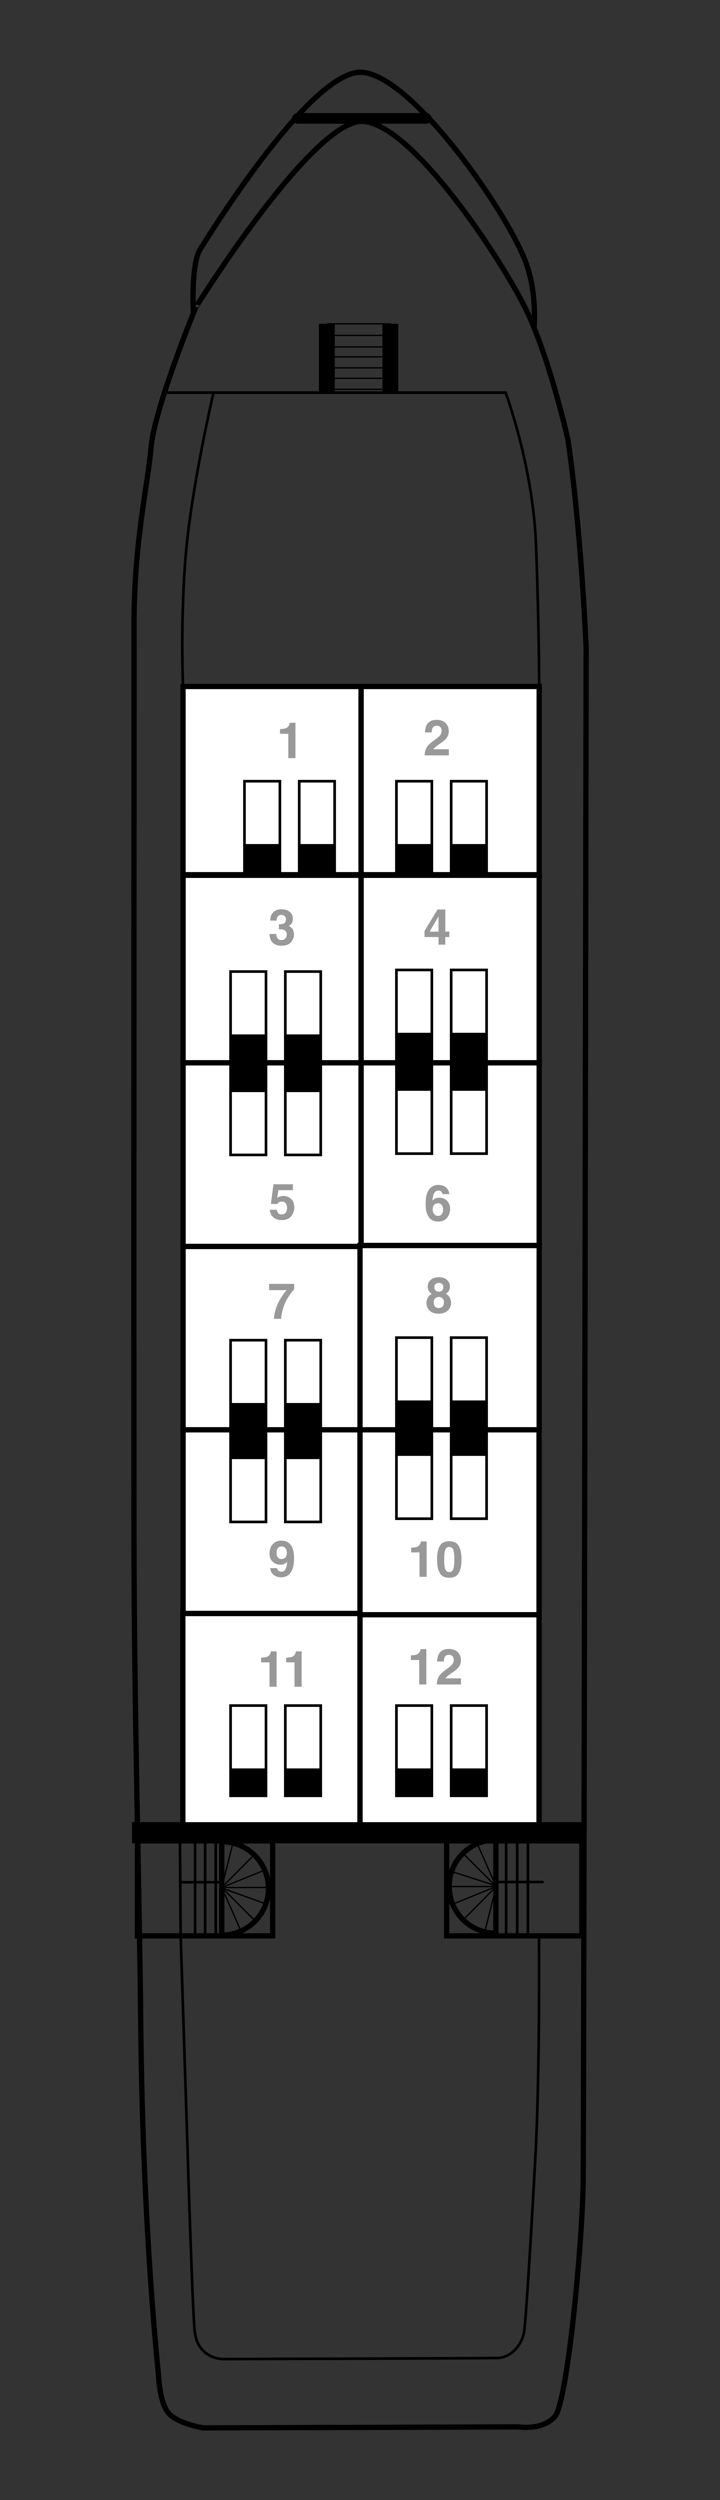 <?xml version="1.0" encoding="utf-8"?>
<!-- Generator: Adobe Illustrator 15.1.0, SVG Export Plug-In . SVG Version: 6.00 Build 0)  -->
<!DOCTYPE svg PUBLIC "-//W3C//DTD SVG 1.1//EN" "http://www.w3.org/Graphics/SVG/1.1/DTD/svg11.dtd">
<svg version="1.1" id="Ebene_1" xmlns="http://www.w3.org/2000/svg" xmlns:xlink="http://www.w3.org/1999/xlink" x="0px" y="0px"
	 width="136px" height="472px" viewBox="0 0 136 472" enable-background="new 0 0 136 472" xml:space="preserve">
<rect x="0" y="0" width="136" height="472" fill="#333333" stroke="none"/>
<rect x="25.96" y="347.535" fill="none" stroke="#000000" width="25.543" height="17.939"/>
<rect x="84.369" y="347.535" fill="none" stroke="#000000" width="25.542" height="17.939"/>
<path fill="none" stroke="#000000" d="M41.89,365.335c4.871,0,8.82-3.948,8.82-8.819c0-4.872-3.949-8.82-8.82-8.82V365.335z"/>
<path fill="none" stroke="#000000" d="M93.667,347.329c-4.873,0-8.821,3.949-8.821,8.821c0,4.87,3.948,8.819,8.821,8.819V347.329z"
	/>
<polyline fill="none" stroke="#000000" stroke-width="0.25" points="50.995,356.345 41.89,356.345 45.515,364.558 "/>
<polyline fill="none" stroke="#000000" stroke-width="0.25" points="48.193,362.648 41.89,356.345 50.007,353.055 "/>
<line fill="none" stroke="#000000" stroke-width="0.25" x1="42.037" y1="356.491" x2="50.216" y2="359.433"/>
<polyline fill="none" stroke="#000000" stroke-width="0.25" points="48.009,350.163 41.89,356.345 43.999,347.949 "/>
<polyline fill="none" stroke="#000000" stroke-width="0.25" points="84.613,356.159 93.719,356.159 90.094,347.948 "/>
<polyline fill="none" stroke="#000000" stroke-width="0.25" points="87.415,349.858 93.719,356.159 85.604,359.449 "/>
<line fill="none" stroke="#000000" stroke-width="0.25" x1="93.521" y1="355.964" x2="84.542" y2="353.073"/>
<polyline fill="none" stroke="#000000" stroke-width="0.25" points="87.6,362.34 93.719,356.159 91.609,364.555 "/>
<path fill="none" stroke="#000000" d="M38.399,458.361c0,0-4.869-0.776-6.588-2.819c-1.721-2.041-1.887-7.351-1.887-7.351
	s-2.937-26.963-3.326-65.187c-0.275-26.938-1.26-59.719-1.291-92.688c-0.074-82.998,0.056-169.979,0.006-172.31
	c0.011-15.745,2.586-26.305,3.232-33.636c0.647-7.331,8.409-26.307,8.409-26.307S59.162,22.274,68.648,22.92
	c9.486,0.646,26.734,26.951,31.049,36.224c4.313,9.271,7.547,23.719,7.547,23.719s2.261,13.913,3.472,39.335
	c-0.004,2.411-0.457,282.833-0.563,289.83c-0.189,12.255-3.01,41.414-5.318,44.153c-2.311,2.739-6.93,1.994-6.93,1.994
	L38.399,458.361z"/>
<path fill="none" stroke="#000000" d="M36.529,59.133c0,0-0.535-9.229,1.337-12.165c1.872-2.939,21.047-33.966,30.534-33.317
	c9.485,0.648,27.638,26.582,31.047,36.225c2.033,5.748,1.429,12.001,1.429,12.001"/>
<line fill="none" stroke="#000000" stroke-width="2" stroke-linecap="round" x1="56.183" y1="22.349" x2="80.527" y2="22.349"/>
<rect x="34.536" y="304.845" fill="none" stroke="#000000" stroke-width="0.5" stroke-linecap="round" width="67.284" height="41.133"/>
<rect x="34.58" y="269.928" fill="none" stroke="#000000" stroke-width="0.5" stroke-linecap="round" width="67.266" height="34.674"/>
<rect x="34.58" y="235.129" fill="none" stroke="#000000" stroke-width="0.5" stroke-linecap="round" width="67.266" height="34.675"/>
<rect x="34.58" y="200.639" fill="none" stroke="#000000" stroke-width="0.5" stroke-linecap="round" width="67.266" height="34.674"/>
<rect x="34.58" y="165.234" fill="none" stroke="#000000" stroke-width="0.5" stroke-linecap="round" width="67.266" height="35.282"/>
<g id="KabRooms">
	<rect id="r_11" x="34.536" y="304.602" fill="#FFFFFF" stroke="#000000" width="33.465" height="41.376"/>
	<rect id="r_9" x="34.58" y="269.928" fill="#FFFFFF" stroke="#000000" width="33.421" height="34.674"/>
	<rect id="r_7" x="34.58" y="235.314" fill="#FFFFFF" stroke="#000000" width="33.632" height="34.614"/>
	<rect id="r_5" x="34.58" y="200.639" fill="#FFFFFF" stroke="#000000" width="33.632" height="34.674"/>
	<rect id="r_3" x="34.58" y="165.234" fill="#FFFFFF" stroke="#000000" width="33.632" height="35.405"/>
	<rect id="r_1" x="34.57" y="129.601" fill="#FFFFFF" stroke="#000000" width="33.642" height="35.633"/>
	<rect id="r_12" x="68.001" y="304.845" fill="#FFFFFF" stroke="#000000" width="33.819" height="41.133"/>
	<rect id="r_10" x="68.001" y="269.928" fill="#FFFFFF" stroke="#000000" width="33.819" height="34.917"/>
	<rect id="r_8" x="68.001" y="235.131" fill="#FFFFFF" stroke="#000000" width="33.843" height="34.797"/>
	<rect id="r_6" x="68.21" y="200.64" fill="#FFFFFF" stroke="#000000" width="33.634" height="34.491"/>
	<rect id="r_4" x="68.21" y="165.234" fill="#FFFFFF" stroke="#000000" width="33.634" height="35.405"/>
	<rect id="r_2" x="68.21" y="129.601" fill="#FFFFFF" stroke="#000000" width="33.634" height="35.633"/>
</g>
<g id="KabNo">
	<g id="n_11">
		<g>
			<path fill="#999999" d="M49.331,313.838v-0.893c0.414-0.019,0.703-0.046,0.869-0.083c0.264-0.059,0.479-0.175,0.645-0.351
				c0.113-0.119,0.199-0.279,0.258-0.479c0.033-0.12,0.051-0.209,0.051-0.268h1.096v6.681h-1.346v-4.607H49.331L49.331,313.838z"/>
			<path fill="#999999" d="M54.06,313.838v-0.893c0.414-0.019,0.703-0.046,0.869-0.083c0.265-0.059,0.479-0.175,0.646-0.351
				c0.112-0.119,0.198-0.279,0.259-0.479c0.032-0.12,0.049-0.209,0.049-0.268h1.096v6.681h-1.346v-4.607H54.06L54.06,313.838z"/>
		</g>
	</g>
	<g id="n_12">
		<g>
			<path fill="#999999" d="M77.607,313.401v-0.891c0.414-0.021,0.703-0.047,0.869-0.083c0.266-0.061,0.479-0.177,0.646-0.352
				c0.112-0.121,0.198-0.28,0.258-0.479c0.033-0.119,0.052-0.208,0.052-0.27h1.094v6.683h-1.344v-4.609H77.607L77.607,313.401z"/>
			<path fill="#999999" d="M82.798,316.697c0.188-0.444,0.632-0.916,1.328-1.414c0.604-0.434,0.998-0.744,1.177-0.931
				c0.272-0.292,0.409-0.61,0.409-0.958c0-0.281-0.078-0.52-0.233-0.705c-0.158-0.188-0.381-0.279-0.674-0.279
				c-0.4,0-0.675,0.148-0.818,0.445c-0.082,0.172-0.133,0.445-0.146,0.818h-1.271c0.021-0.566,0.125-1.025,0.312-1.375
				c0.353-0.666,0.974-1,1.867-1c0.708,0,1.271,0.195,1.688,0.588c0.418,0.392,0.627,0.909,0.627,1.555
				c0,0.494-0.146,0.935-0.442,1.316c-0.192,0.255-0.513,0.538-0.955,0.853l-0.526,0.373c-0.328,0.233-0.555,0.402-0.676,0.507
				c-0.121,0.105-0.225,0.229-0.309,0.364h2.918v1.156h-4.568C82.507,317.531,82.607,317.093,82.798,316.697z"/>
		</g>
	</g>
	<g id="n_10">
		<g>
			<path fill="#999999" d="M77.667,293.08v-0.893c0.411-0.019,0.7-0.045,0.866-0.082c0.267-0.059,0.479-0.176,0.646-0.35
				c0.112-0.121,0.198-0.281,0.258-0.48c0.033-0.119,0.051-0.209,0.051-0.268h1.096v6.681h-1.346v-4.608H77.667L77.667,293.08z"/>
			<path fill="#999999" d="M86.654,291.864c0.345,0.601,0.517,1.451,0.517,2.556c0,1.104-0.172,1.953-0.517,2.552
				c-0.344,0.598-0.94,0.896-1.793,0.896c-0.854,0-1.45-0.299-1.795-0.896c-0.344-0.599-0.516-1.445-0.516-2.552
				c0-1.104,0.172-1.955,0.516-2.556c0.345-0.6,0.941-0.896,1.795-0.896C85.714,290.965,86.313,291.264,86.654,291.864z
				 M84.087,296.182c0.125,0.405,0.386,0.607,0.776,0.607s0.646-0.202,0.771-0.607c0.123-0.407,0.185-0.996,0.185-1.767
				c0-0.806-0.062-1.397-0.185-1.784c-0.12-0.393-0.379-0.582-0.771-0.582c-0.395,0-0.649,0.189-0.776,0.582
				c-0.127,0.387-0.188,0.979-0.188,1.784C83.896,295.186,83.96,295.775,84.087,296.182z"/>
		</g>
	</g>
	<g id="n_8">
		<g>
			<path fill="#999999" d="M80.814,244.97c0.17-0.306,0.42-0.532,0.748-0.687c-0.324-0.218-0.533-0.447-0.631-0.697
				c-0.098-0.252-0.146-0.484-0.146-0.702c0-0.485,0.185-0.898,0.551-1.242c0.365-0.342,0.886-0.515,1.554-0.515
				s1.187,0.173,1.551,0.515c0.367,0.344,0.552,0.756,0.552,1.242c0,0.217-0.05,0.45-0.146,0.7c-0.099,0.25-0.31,0.47-0.632,0.651
				c0.328,0.185,0.573,0.429,0.737,0.73c0.165,0.303,0.248,0.645,0.248,1.018c0,0.563-0.208,1.038-0.625,1.435
				c-0.417,0.396-0.998,0.593-1.743,0.593c-0.746,0-1.313-0.197-1.694-0.593c-0.386-0.396-0.576-0.87-0.576-1.435
				C80.561,245.613,80.646,245.274,80.814,244.97z M82.184,246.668c0.17,0.182,0.403,0.271,0.705,0.271
				c0.301,0,0.534-0.091,0.707-0.271c0.17-0.183,0.254-0.438,0.254-0.769c0-0.341-0.086-0.6-0.261-0.772
				c-0.174-0.178-0.405-0.267-0.7-0.267c-0.293,0-0.527,0.089-0.701,0.267c-0.172,0.177-0.26,0.436-0.26,0.772
				C81.928,246.233,82.014,246.488,82.184,246.668z M82.27,243.625c0.147,0.149,0.356,0.229,0.623,0.229
				c0.269,0,0.476-0.076,0.621-0.229s0.221-0.353,0.221-0.59c0-0.266-0.072-0.471-0.221-0.617c-0.146-0.146-0.354-0.222-0.621-0.222
				s-0.476,0.072-0.623,0.222c-0.147,0.146-0.226,0.354-0.226,0.617C82.044,243.277,82.119,243.474,82.27,243.625z"/>
		</g>
	</g>
	<g id="n_6">
		<g>
			<path fill="#999999" d="M83.577,225.438c0-0.105-0.041-0.227-0.123-0.354c-0.144-0.207-0.354-0.313-0.644-0.313
				c-0.43,0-0.729,0.239-0.914,0.721c-0.1,0.267-0.166,0.654-0.203,1.174c0.164-0.192,0.354-0.334,0.566-0.424
				c0.215-0.091,0.459-0.135,0.735-0.135c0.593,0,1.075,0.201,1.455,0.604c0.381,0.399,0.567,0.916,0.567,1.543
				c0,0.623-0.188,1.173-0.56,1.646c-0.371,0.479-0.949,0.714-1.729,0.714c-0.845,0-1.463-0.353-1.86-1.057
				c-0.312-0.552-0.468-1.262-0.468-2.127c0-0.512,0.021-0.925,0.063-1.243c0.076-0.565,0.228-1.041,0.447-1.418
				c0.188-0.322,0.438-0.582,0.748-0.774c0.31-0.194,0.68-0.293,1.108-0.293c0.619,0,1.113,0.156,1.482,0.476
				c0.368,0.313,0.575,0.735,0.623,1.261H83.577z M82.018,229.206c0.192,0.229,0.438,0.343,0.737,0.343
				c0.291,0,0.521-0.109,0.688-0.33c0.168-0.22,0.252-0.504,0.252-0.854c0-0.39-0.096-0.688-0.287-0.896
				c-0.189-0.207-0.424-0.313-0.699-0.313c-0.225,0-0.424,0.067-0.596,0.202c-0.258,0.2-0.387,0.521-0.387,0.97
				C81.729,228.686,81.822,228.979,82.018,229.206z"/>
		</g>
	</g>
	<g id="n_4">
		<g>
			<path fill="#999999" d="M84.872,176.904h-0.759v1.438h-1.28v-1.438h-2.646v-1.144l2.459-4.054h1.472v4.172h0.759L84.872,176.904
				L84.872,176.904z M82.833,175.882v-2.875l-1.673,2.875H82.833z"/>
		</g>
	</g>
	<g id="n_2">
		<g>
			<path fill="#999999" d="M80.505,141.296c0.188-0.444,0.632-0.915,1.328-1.413c0.604-0.436,0.995-0.744,1.176-0.933
				c0.272-0.291,0.41-0.608,0.41-0.957c0-0.282-0.078-0.521-0.231-0.705c-0.158-0.188-0.383-0.279-0.676-0.279
				c-0.4,0-0.675,0.147-0.816,0.445c-0.084,0.172-0.133,0.444-0.146,0.817h-1.271c0.021-0.565,0.125-1.024,0.31-1.375
				c0.354-0.666,0.978-1,1.868-1c0.707,0,1.271,0.195,1.688,0.588s0.627,0.91,0.627,1.556c0,0.494-0.146,0.935-0.442,1.315
				c-0.19,0.254-0.513,0.539-0.955,0.854l-0.524,0.373c-0.328,0.232-0.558,0.4-0.679,0.508c-0.119,0.104-0.226,0.227-0.308,0.362
				h2.916v1.155h-4.569C80.214,142.131,80.314,141.694,80.505,141.296z"/>
		</g>
	</g>
	<g id="n_1">
		<g>
			<path fill="#999999" d="M52.886,138.529v-0.891c0.414-0.02,0.703-0.046,0.869-0.083c0.264-0.06,0.479-0.176,0.646-0.352
				c0.112-0.119,0.198-0.278,0.257-0.479c0.033-0.12,0.053-0.209,0.053-0.269h1.094v6.681H54.46v-4.609L52.886,138.529
				L52.886,138.529z"/>
		</g>
	</g>
	<g id="n_9">
		<g>
			<path fill="#999999" d="M51.528,291.522c0.413-0.441,0.947-0.664,1.607-0.664c1.018,0,1.713,0.449,2.09,1.35
				c0.217,0.51,0.322,1.182,0.322,2.012c0,0.808-0.104,1.479-0.31,2.021c-0.394,1.028-1.114,1.542-2.164,1.542
				c-0.5,0-0.95-0.146-1.351-0.442c-0.397-0.295-0.627-0.726-0.687-1.291h1.306c0.031,0.197,0.113,0.355,0.25,0.479
				c0.135,0.123,0.313,0.186,0.539,0.186c0.436,0,0.737-0.238,0.914-0.721c0.096-0.266,0.154-0.651,0.18-1.159
				c-0.118,0.149-0.246,0.269-0.381,0.347c-0.246,0.146-0.549,0.223-0.908,0.223c-0.529,0-1.002-0.185-1.412-0.55
				c-0.412-0.368-0.617-0.896-0.617-1.587C50.909,292.544,51.115,291.967,51.528,291.522z M53.735,294.169
				c0.298-0.188,0.445-0.521,0.445-0.989c0-0.377-0.088-0.677-0.266-0.896c-0.177-0.223-0.418-0.332-0.727-0.332
				c-0.225,0-0.418,0.063-0.575,0.188c-0.252,0.194-0.378,0.527-0.378,0.998c0,0.396,0.081,0.692,0.24,0.891
				c0.162,0.199,0.41,0.299,0.744,0.299C53.404,294.326,53.575,294.274,53.735,294.169z"/>
		</g>
	</g>
	<g id="n_7">
		<g>
			<path fill="#999999" d="M55.563,243.413c-0.197,0.192-0.473,0.539-0.823,1.034c-0.353,0.496-0.646,1.009-0.886,1.536
				c-0.188,0.415-0.357,0.922-0.51,1.521c-0.149,0.601-0.228,1.092-0.228,1.476H51.75c0.039-1.197,0.436-2.442,1.184-3.735
				c0.484-0.804,0.892-1.36,1.218-1.679H50.83l0.009-1.181h4.728L55.563,243.413L55.563,243.413z"/>
		</g>
	</g>
	<g id="n_5">
		<g>
			<path fill="#999999" d="M52.276,228.387c0.054,0.284,0.15,0.504,0.301,0.657c0.146,0.153,0.361,0.23,0.646,0.23
				c0.324,0,0.572-0.113,0.742-0.343c0.172-0.229,0.258-0.518,0.258-0.863c0-0.341-0.08-0.629-0.239-0.861
				c-0.159-0.234-0.409-0.354-0.747-0.354c-0.16,0-0.298,0.021-0.414,0.061c-0.207,0.072-0.359,0.211-0.467,0.408l-1.184-0.055
				l0.476-3.688h3.677v1.116h-2.729l-0.239,1.455c0.202-0.133,0.36-0.22,0.476-0.264c0.19-0.07,0.424-0.105,0.695-0.105
				c0.555,0,1.034,0.188,1.445,0.561c0.412,0.372,0.617,0.912,0.617,1.622c0,0.615-0.197,1.17-0.595,1.653
				c-0.396,0.485-0.987,0.729-1.776,0.729c-0.635,0-1.155-0.17-1.563-0.512c-0.407-0.342-0.635-0.823-0.683-1.449L52.276,228.387
				L52.276,228.387z"/>
		</g>
	</g>
	<g id="n_3">
		<g>
			<path fill="#999999" d="M52.204,176.326c0,0.269,0.043,0.487,0.129,0.664c0.159,0.322,0.45,0.483,0.87,0.483
				c0.259,0,0.481-0.089,0.675-0.267c0.19-0.179,0.287-0.434,0.287-0.767c0-0.439-0.18-0.733-0.533-0.883
				c-0.203-0.084-0.521-0.125-0.959-0.125v-0.938c0.428-0.007,0.726-0.048,0.894-0.124c0.291-0.129,0.438-0.391,0.438-0.781
				c0-0.255-0.074-0.462-0.226-0.62c-0.147-0.159-0.356-0.239-0.627-0.239c-0.312,0-0.537,0.099-0.685,0.294
				c-0.146,0.195-0.215,0.457-0.209,0.784H51.03c0.015-0.331,0.069-0.646,0.172-0.942c0.104-0.261,0.274-0.501,0.507-0.724
				c0.172-0.156,0.375-0.274,0.609-0.357c0.234-0.083,0.525-0.124,0.87-0.124c0.639,0,1.151,0.165,1.544,0.494
				c0.393,0.33,0.587,0.772,0.587,1.329c0,0.394-0.115,0.726-0.349,0.994c-0.146,0.169-0.299,0.284-0.457,0.347
				c0.119,0,0.291,0.104,0.516,0.31c0.334,0.313,0.501,0.735,0.501,1.272c0,0.565-0.194,1.063-0.587,1.492
				c-0.393,0.43-0.971,0.645-1.736,0.645c-0.945,0-1.604-0.31-1.972-0.928c-0.192-0.328-0.302-0.76-0.321-1.291L52.204,176.326
				L52.204,176.326z"/>
		</g>
	</g>
</g>
<g>
	
		<rect x="43.554" y="321.995" fill="none" stroke="#000000" stroke-width="0.5" stroke-linecap="round" width="6.69" height="17.033"/>
	
		<rect x="53.894" y="321.995" fill="none" stroke="#000000" stroke-width="0.5" stroke-linecap="round" width="6.691" height="17.033"/>
	<rect x="43.554" y="333.86" width="6.69" height="5.171"/>
	<rect x="53.894" y="333.86" width="6.691" height="5.171"/>
</g>
<g>
	
		<rect x="74.88" y="321.995" fill="none" stroke="#000000" stroke-width="0.5" stroke-linecap="round" width="6.69" height="17.033"/>
	
		<rect x="85.223" y="321.995" fill="none" stroke="#000000" stroke-width="0.5" stroke-linecap="round" width="6.69" height="17.033"/>
	<rect x="74.88" y="333.86" width="6.69" height="5.171"/>
	<rect x="85.223" y="333.86" width="6.69" height="5.171"/>
</g>
<g>
	
		<rect x="74.88" y="252.53" fill="none" stroke="#000000" stroke-width="0.5" stroke-linecap="round" width="6.69" height="17.032"/>
	
		<rect x="85.223" y="252.53" fill="none" stroke="#000000" stroke-width="0.5" stroke-linecap="round" width="6.69" height="17.032"/>
	<rect x="74.88" y="264.39" width="6.69" height="5.172"/>
	<rect x="85.223" y="264.39" width="6.69" height="5.172"/>
</g>
<g>
	
		<rect x="74.88" y="183.118" fill="none" stroke="#000000" stroke-width="0.5" stroke-linecap="round" width="6.69" height="17.032"/>
	
		<rect x="85.223" y="183.118" fill="none" stroke="#000000" stroke-width="0.5" stroke-linecap="round" width="6.69" height="17.032"/>
	<rect x="74.88" y="194.979" width="6.69" height="5.173"/>
	<rect x="85.223" y="194.979" width="6.69" height="5.173"/>
</g>
<g>
	
		<rect x="43.554" y="183.424" fill="none" stroke="#000000" stroke-width="0.5" stroke-linecap="round" width="6.69" height="17.031"/>
	
		<rect x="53.894" y="183.424" fill="none" stroke="#000000" stroke-width="0.5" stroke-linecap="round" width="6.691" height="17.031"/>
	<rect x="43.554" y="195.284" width="6.69" height="5.172"/>
	<rect x="53.894" y="195.284" width="6.691" height="5.172"/>
</g>
<g>
	
		<rect x="43.554" y="253.014" fill="none" stroke="#000000" stroke-width="0.5" stroke-linecap="round" width="6.69" height="17.032"/>
	
		<rect x="53.894" y="253.014" fill="none" stroke="#000000" stroke-width="0.5" stroke-linecap="round" width="6.691" height="17.032"/>
	<rect x="43.554" y="264.873" width="6.69" height="5.173"/>
	<rect x="53.894" y="264.873" width="6.691" height="5.173"/>
</g>
<g>
	
		<rect x="85.223" y="269.685" fill="none" stroke="#000000" stroke-width="0.5" stroke-linecap="round" width="6.69" height="17.033"/>
	
		<rect x="74.882" y="269.685" fill="none" stroke="#000000" stroke-width="0.5" stroke-linecap="round" width="6.69" height="17.033"/>
	<rect x="85.223" y="269.686" width="6.69" height="5.172"/>
	<rect x="74.88" y="269.686" width="6.692" height="5.172"/>
</g>
<g>
	
		<rect x="53.894" y="270.294" fill="none" stroke="#000000" stroke-width="0.5" stroke-linecap="round" width="6.691" height="17.031"/>
	
		<rect x="43.554" y="270.294" fill="none" stroke="#000000" stroke-width="0.5" stroke-linecap="round" width="6.69" height="17.031"/>
	<rect x="53.894" y="270.293" width="6.691" height="5.172"/>
	<rect x="43.554" y="270.293" width="6.69" height="5.172"/>
</g>
<g>
	
		<rect x="53.894" y="201.006" fill="none" stroke="#000000" stroke-width="0.5" stroke-linecap="round" width="6.691" height="17.031"/>
	
		<rect x="43.554" y="201.006" fill="none" stroke="#000000" stroke-width="0.5" stroke-linecap="round" width="6.69" height="17.031"/>
	<rect x="53.894" y="201.004" width="6.691" height="5.173"/>
	<rect x="43.554" y="201.004" width="6.69" height="5.173"/>
</g>
<g>
	
		<rect x="85.223" y="200.764" fill="none" stroke="#000000" stroke-width="0.5" stroke-linecap="round" width="6.69" height="17.032"/>
	
		<rect x="74.882" y="200.764" fill="none" stroke="#000000" stroke-width="0.5" stroke-linecap="round" width="6.69" height="17.032"/>
	<rect x="85.223" y="200.763" width="6.69" height="5.172"/>
	<rect x="74.88" y="200.763" width="6.692" height="5.172"/>
</g>
<rect x="34.57" y="129.602" fill="none" stroke="#000000" stroke-width="0.5" stroke-linecap="round" width="67.271" height="35.283"/>
<g>
	
		<rect x="74.88" y="147.487" fill="none" stroke="#000000" stroke-width="0.5" stroke-linecap="round" width="6.69" height="17.032"/>
	
		<rect x="85.223" y="147.487" fill="none" stroke="#000000" stroke-width="0.5" stroke-linecap="round" width="6.69" height="17.032"/>
	<rect x="74.88" y="159.347" width="6.69" height="5.172"/>
	<rect x="85.223" y="159.347" width="6.69" height="5.172"/>
</g>
<g>
	
		<rect x="46.177" y="147.487" fill="none" stroke="#000000" stroke-width="0.5" stroke-linecap="round" width="6.691" height="17.032"/>
	
		<rect x="56.519" y="147.487" fill="none" stroke="#000000" stroke-width="0.5" stroke-linecap="round" width="6.691" height="17.032"/>
	<rect x="46.177" y="159.347" width="6.691" height="5.172"/>
	<rect x="56.519" y="159.347" width="6.691" height="5.172"/>
</g>
<line fill="none" stroke="#000000" stroke-width="0.5" stroke-linecap="round" x1="95.607" y1="365.477" x2="95.607" y2="346.198"/>
<line fill="none" stroke="#000000" stroke-width="0.5" stroke-linecap="round" x1="97.697" y1="365.033" x2="97.697" y2="345.617"/>
<line fill="none" stroke="#000000" stroke-width="0.5" stroke-linecap="round" x1="99.721" y1="365.477" x2="99.721" y2="345.978"/>
<path fill="none" stroke="#000000" stroke-width="0.5" stroke-linecap="round" d="M31.073,74.121h64.428
	c0,0,5.174,13.813,5.746,28.754c0.573,14.94,0.599,26.728,0.599,26.728"/>
<path fill="none" stroke="#000000" stroke-width="0.5" stroke-linecap="round" d="M34.57,129.601c0,0-0.563-12.935,0.585-25.577
	c1.148-12.642,5.172-29.9,5.172-29.9"/>
<path fill="none" stroke="#000000" stroke-width="0.5" stroke-linecap="round" d="M40.753,365.477v-18.194l-2.004-0.055v18.468
	h-1.896V346.74h-2.87l0.142,18.736l1.279,39.578c0,0,0.877,29.327,1.35,34.854c0.471,5.527,5.394,5.461,5.394,5.461
	s48.877-0.135,51.776-0.203c2.896-0.065,4.719-2.83,5.059-4.854c0.338-2.021,1.277-17.124,2.154-33.304
	c0.877-16.183,0.674-41.533,0.674-41.533"/>
<line fill="none" stroke="#000000" stroke-width="0.5" stroke-linecap="round" x1="34.048" y1="355.35" x2="41.89" y2="355.35"/>
<line fill="none" stroke="#000000" stroke-width="0.5" stroke-linecap="round" x1="102.494" y1="355.307" x2="93.667" y2="355.307"/>
<polyline fill="none" stroke="#000000" stroke-width="0.25" points="61.788,61.136 73.734,61.136 73.734,63.318 61.736,63.318 
	61.736,65.499 73.734,65.499 73.734,67.369 61.736,67.369 61.736,69.448 73.839,69.448 73.839,71.42 61.839,71.42 61.839,73.499 
	73.458,73.499 "/>
<line fill="none" stroke="#000000" stroke-width="3" x1="73.734" y1="61.136" x2="73.734" y2="74.121"/>
<line fill="none" stroke="#000000" stroke-width="3" x1="61.736" y1="61.136" x2="61.736" y2="74.121"/>
<line fill="none" stroke="#000000" stroke-width="4" stroke-linecap="square" x1="26.929" y1="346.006" x2="108.382" y2="346.006"/>
<g display="none">
	<path display="inline" d="M179.275,274.931h3.76v-3.638h-3.76v-2.207h9.754v2.207h-4.072v3.638h4.072v2.205h-9.754V274.931z"/>
	<path display="inline" d="M187.314,261.337c0.677,0,1.316-0.034,1.715-0.11v1.98l-0.702,0.131v0.047
		c0.563,0.463,0.862,1.188,0.862,2.023c0,1.439-1.037,2.289-2.168,2.289c-1.848,0-2.723-1.651-2.717-4.158h-0.092
		c-0.377,0-0.916,0.204-0.91,1.298c0,0.724,0.243,1.479,0.526,1.953l-1.409,0.403c-0.281-0.491-0.636-1.46-0.636-2.754
		c0-2.356,1.396-3.104,3.058-3.104L187.314,261.337L187.314,261.337z M185.678,263.477c-0.005,1.158,0.274,2.058,1.116,2.058
		c0.571,0,0.849-0.375,0.849-0.875c0-0.539-0.358-0.995-0.813-1.144c-0.112-0.031-0.251-0.039-0.376-0.039H185.678z"/>
	<path display="inline" d="M186.76,252.916c0.92,0,1.682-0.025,2.27-0.06v1.909l-1,0.104v0.046c0.439,0.273,1.16,0.938,1.16,2.206
		c0,1.438-0.898,2.487-3.08,2.487h-4.164v-2.205h3.808c1.037,0,1.659-0.333,1.659-1.107c0-0.601-0.417-0.952-0.773-1.094
		c-0.132-0.06-0.291-0.082-0.469-0.082h-4.225v-2.206L186.76,252.916L186.76,252.916z"/>
	<path display="inline" d="M184.325,251.143c-0.933,0-1.718,0.027-2.382,0.062v-1.914l0.992-0.104v-0.025
		c-0.75-0.525-1.151-1.331-1.151-2.358c0-1.55,1.349-2.943,3.608-2.943c2.584,0,3.795,1.646,3.795,3.225
		c0,0.848-0.34,1.521-0.81,1.837v0.025h3.515v2.202L184.325,251.143L184.325,251.143z M185.994,248.939
		c0.167,0,0.322-0.013,0.461-0.044c0.59-0.145,1.046-0.647,1.046-1.287c0-0.948-0.804-1.52-2.005-1.52
		c-1.128,0-1.987,0.503-1.987,1.481c0,0.624,0.472,1.185,1.114,1.315c0.125,0.031,0.26,0.05,0.393,0.05L185.994,248.939
		L185.994,248.939z"/>
	<path display="inline" d="M180.027,240.034h1.918v-1.589h1.625v1.589h2.568c0.852,0,1.248-0.214,1.248-0.869
		c0-0.313-0.017-0.443-0.068-0.653l1.675-0.019c0.103,0.279,0.188,0.811,0.188,1.425c0,0.714-0.248,1.309-0.615,1.661
		c-0.418,0.406-1.092,0.605-2.101,0.605h-2.896v0.939h-1.625v-0.939h-1.327L180.027,240.034z"/>
	<path display="inline" d="M178.754,230.401h8.159c0.805,0,1.644-0.025,2.116-0.059v1.956l-1.037,0.094v0.029
		c0.793,0.445,1.195,1.306,1.195,2.218c0,1.672-1.437,3.023-3.64,3.023c-2.377,0.011-3.765-1.482-3.765-3.169
		c0-0.877,0.313-1.547,0.802-1.863v-0.027h-3.832L178.754,230.401L178.754,230.401z M184.951,232.604
		c-0.124,0-0.273,0.003-0.398,0.027c-0.593,0.125-1.078,0.604-1.078,1.276c0,1.011,0.896,1.521,2.012,1.521
		c1.191,0,1.947-0.588,1.947-1.505c0-0.626-0.435-1.143-1.057-1.273c-0.152-0.032-0.322-0.046-0.499-0.046H184.951L184.951,232.604z
		"/>
	<path display="inline" d="M186.195,226.937c0.914-0.064,1.35-0.969,1.35-1.997c0-0.743-0.102-1.354-0.301-1.945l1.488-0.3
		c0.301,0.731,0.449,1.615,0.449,2.566c0,2.397-1.396,3.774-3.607,3.774c-1.799,0-3.789-1.12-3.789-3.57
		c0-2.294,1.785-3.161,3.537-3.161c0.383,0,0.707,0.041,0.873,0.078V226.937L186.195,226.937z M184.688,224.352
		c-0.528-0.004-1.438,0.232-1.438,1.234c0,0.931,0.852,1.31,1.438,1.368V224.352z"/>
	<path display="inline" d="M188.854,215.678c0.183,0.396,0.328,1.135,0.328,1.973c0,2.289-1.399,3.747-3.627,3.747
		c-2.068,0-3.763-1.417-3.763-4.051c0-0.583,0.104-1.221,0.278-1.681l1.636,0.345c-0.118,0.265-0.226,0.649-0.226,1.23
		c0,1.163,0.826,1.908,1.984,1.899c1.301,0,1.991-0.873,1.991-1.938c0-0.525-0.095-0.933-0.229-1.271L188.854,215.678z"/>
	<path display="inline" d="M184.939,212.267v-0.03c-0.301-0.161-0.592-0.339-0.854-0.511l-2.144-1.437v-2.644l2.875,2.538
		l4.211-2.896v2.706l-2.908,1.713l0.699,0.56h2.209v2.202h-10.274v-2.202H184.939L184.939,212.267z"/>
</g>
</svg>

